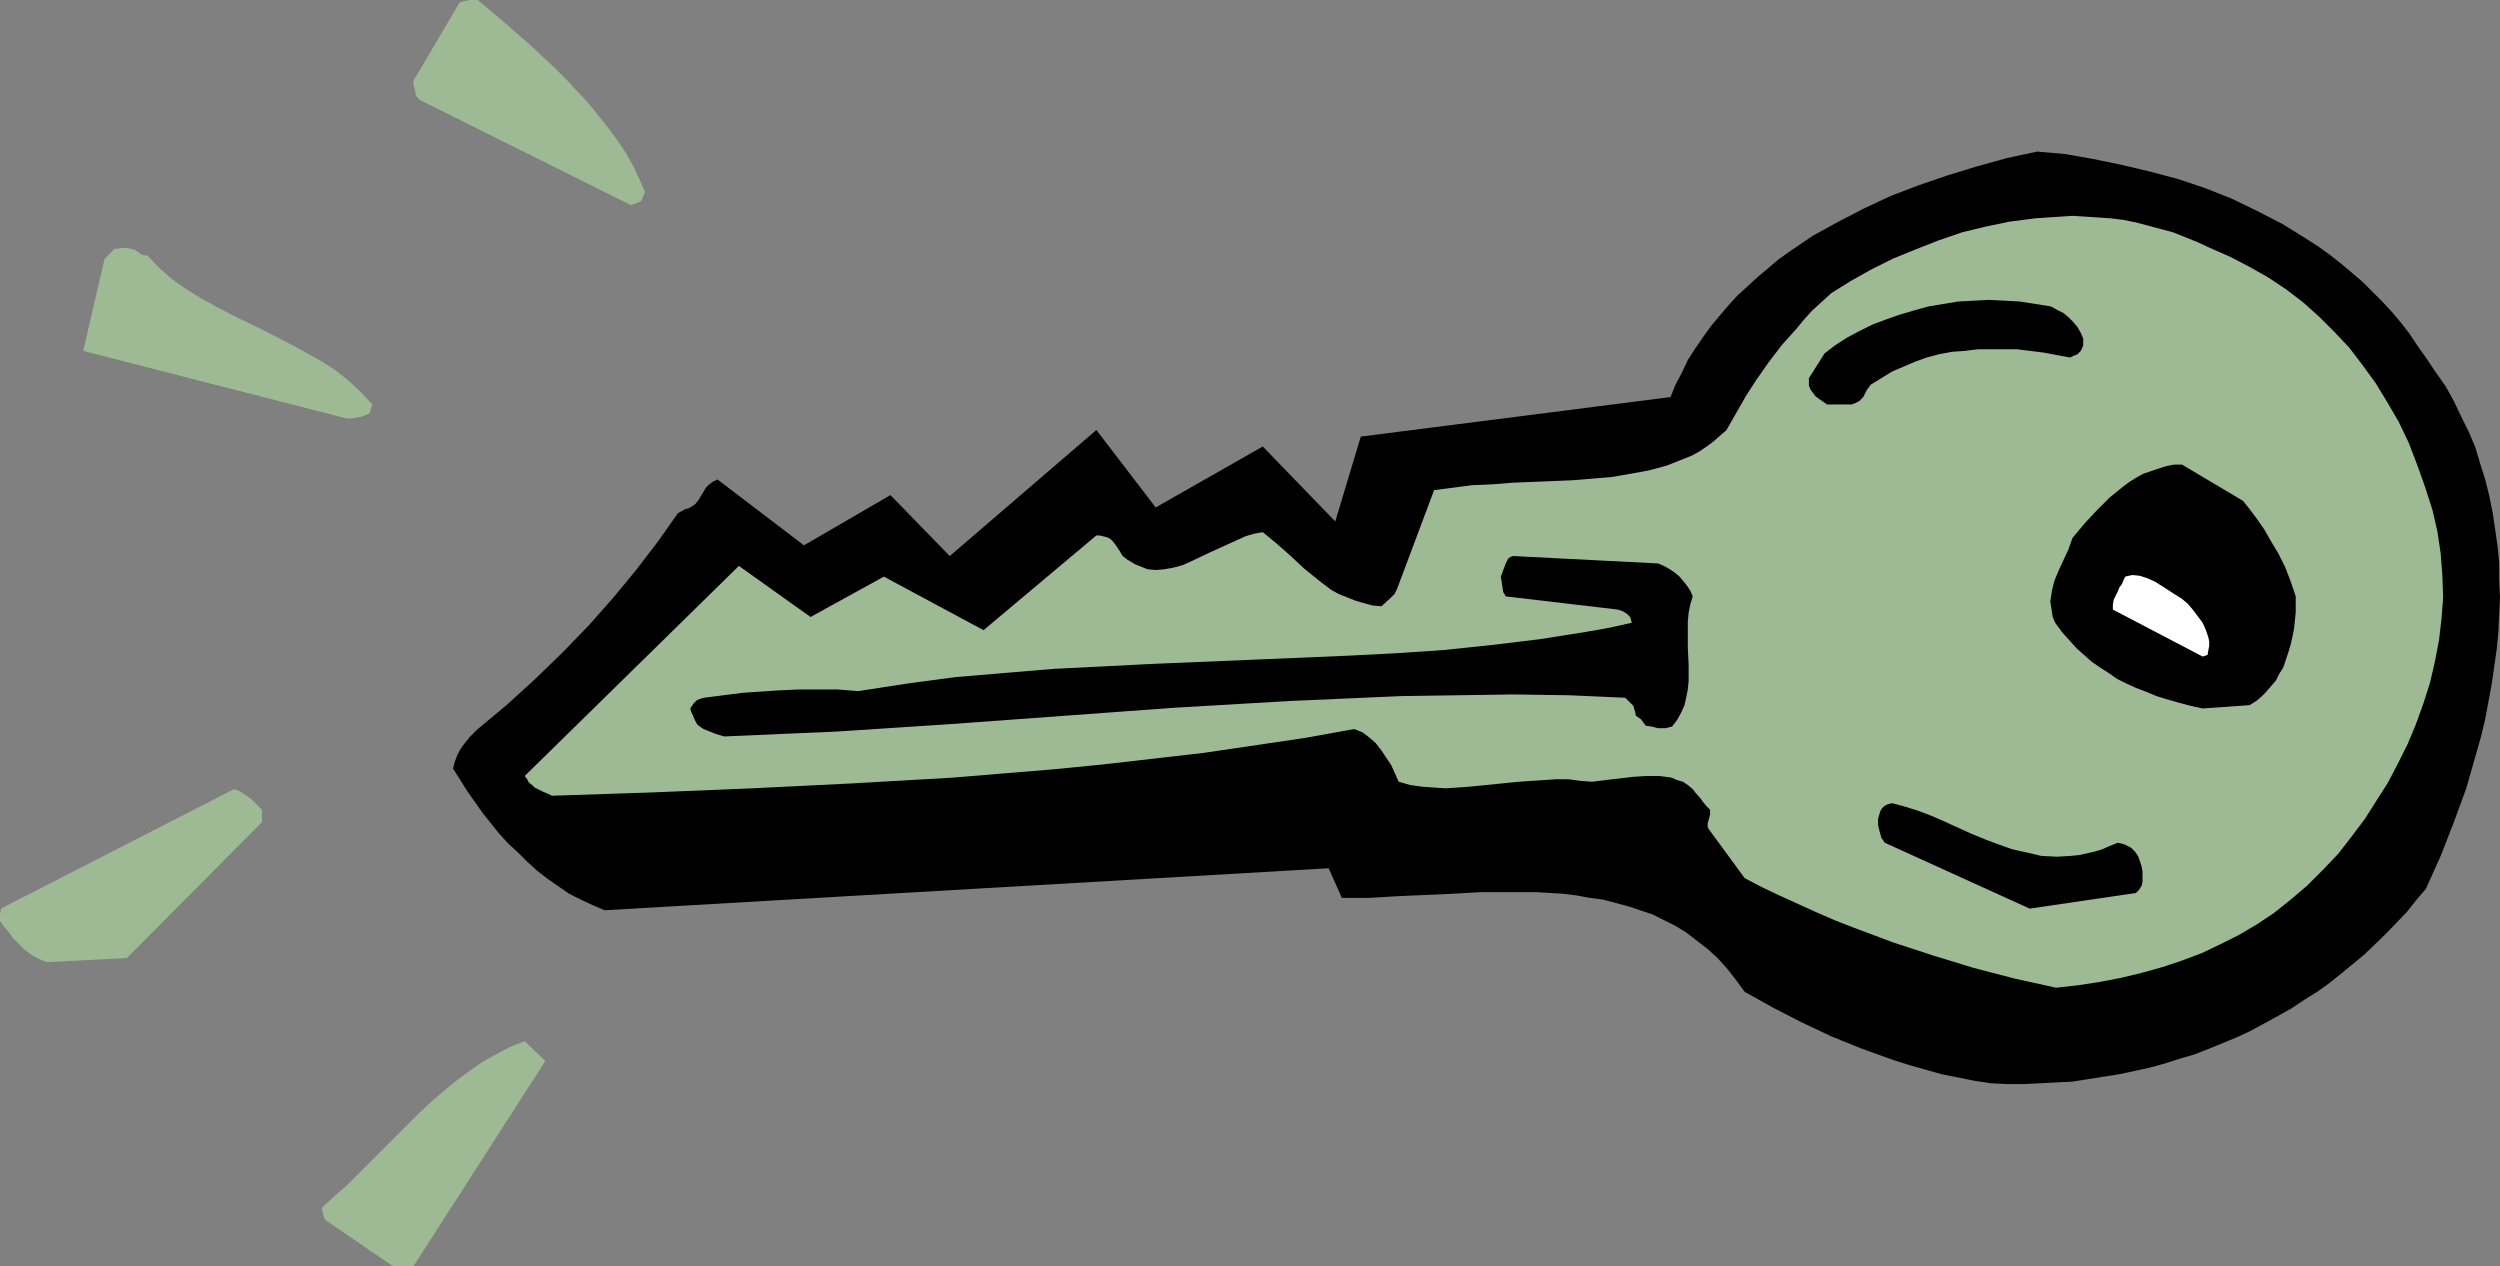 <?xml version="1.0" encoding="UTF-8" standalone="no"?>
<svg
   version="1.0"
   width="129.766mm"
   height="65.721mm"
   id="svg11"
   sodipodi:docname="Key 34.wmf"
   xmlns:inkscape="http://www.inkscape.org/namespaces/inkscape"
   xmlns:sodipodi="http://sodipodi.sourceforge.net/DTD/sodipodi-0.dtd"
   xmlns="http://www.w3.org/2000/svg"
   xmlns:svg="http://www.w3.org/2000/svg">
  <rect width="100%" height="100%" fill="#808080" stroke="none"/>
  <sodipodi:namedview
     id="namedview11"
     pagecolor="#ffffff"
     bordercolor="#000000"
     borderopacity="0.25"
     inkscape:showpageshadow="2"
     inkscape:pageopacity="0.0"
     inkscape:pagecheckerboard="0"
     inkscape:deskcolor="#d1d1d1"
     inkscape:document-units="mm" />
  <defs
     id="defs1">
    <pattern
       id="WMFhbasepattern"
       patternUnits="userSpaceOnUse"
       width="6"
       height="6"
       x="0"
       y="0" />
  </defs>
  <path
     style="fill:#9eba94;fill-opacity:1;fill-rule:evenodd;stroke:none"
     d="m 77.083,248.393 h 4.04 l 25.856,-40.241 -4.04,-3.879 -2.909,1.131 -2.747,1.454 -2.586,1.454 -2.586,1.778 -2.586,1.939 -2.586,2.101 -2.424,2.101 -2.424,2.263 -4.686,4.687 -4.686,4.687 -4.686,4.687 -2.424,2.101 -2.424,2.263 v 0.323 l 0.162,0.646 0.162,0.808 0.323,0.646 z"
     id="path1" />
  <path
     style="fill:#000000;fill-opacity:1;fill-rule:evenodd;stroke:none"
     d="m 390.587,212.516 3.232,0.162 h 3.232 l 3.232,-0.162 3.07,-0.162 3.232,-0.162 3.07,-0.485 6.141,-0.97 5.979,-1.293 2.909,-0.808 3.07,-0.97 2.747,-0.808 2.909,-1.131 2.747,-1.131 2.747,-1.131 2.747,-1.293 5.333,-2.909 2.586,-1.454 2.424,-1.616 2.586,-1.616 2.262,-1.616 2.424,-1.939 4.525,-3.717 4.202,-4.04 4.202,-4.363 1.778,-2.263 1.939,-2.263 2.909,-6.464 2.586,-6.626 2.424,-6.626 1.939,-6.788 0.97,-3.394 0.808,-3.394 1.293,-6.949 0.485,-3.394 0.485,-3.394 0.323,-3.394 0.162,-3.394 0.162,-3.394 -0.162,-3.394 v -3.394 l -0.323,-3.232 -0.485,-3.394 -0.485,-3.232 -0.646,-3.232 -0.808,-3.232 -0.97,-3.071 -0.97,-3.232 -1.293,-3.071 -1.454,-2.909 -1.454,-3.071 -1.616,-2.909 -1.939,-2.747 -1.939,-2.909 -1.616,-2.263 -1.616,-2.424 -1.616,-2.101 -1.778,-2.101 -1.939,-2.101 -1.939,-1.939 -1.939,-1.939 -2.101,-1.778 -2.101,-1.778 -2.262,-1.778 -2.262,-1.616 -2.262,-1.454 -4.686,-2.909 -5.01,-2.586 -5.01,-2.424 -5.333,-2.101 -5.333,-1.778 -5.494,-1.454 -5.494,-1.293 -5.494,-1.131 -5.494,-0.97 -5.494,-0.485 -5.979,1.293 -5.818,1.616 -5.818,1.778 -5.656,1.939 -5.494,2.101 -5.171,2.424 -5.01,2.586 -5.01,2.747 -4.525,3.071 -2.262,1.616 -2.101,1.778 -2.101,1.778 -1.939,1.778 -1.939,1.778 -1.778,1.939 -1.778,2.101 -1.616,1.939 -1.616,2.263 -1.454,2.101 -1.454,2.263 -1.131,2.424 -1.293,2.424 -0.97,2.424 -60.762,7.757 -5.01,16.646 -14.221,-14.706 -21.008,11.959 -11.635,-15.191 -28.765,24.726 -11.635,-11.959 -16.968,9.858 -16.968,-12.929 -0.97,0.485 -0.646,0.485 -0.646,0.646 -0.485,0.808 -0.97,1.616 -0.646,0.808 -0.97,0.646 -0.323,0.162 -0.646,0.162 -1.454,0.808 -3.878,5.495 -4.202,5.495 -4.525,5.495 -4.848,5.495 -5.171,5.333 -5.333,5.171 -5.494,5.01 -5.818,4.848 -1.616,1.616 -1.293,1.616 -0.646,0.97 -0.485,0.97 -0.485,1.293 -0.323,1.293 2.747,4.363 3.07,4.363 3.232,4.04 1.778,1.939 1.939,1.778 1.778,1.778 1.939,1.778 2.101,1.616 2.101,1.454 2.101,1.454 2.262,1.131 2.424,1.131 2.262,0.97 142.046,-8.242 2.586,5.818 h 5.333 l 5.333,-0.323 10.989,-0.485 5.656,-0.323 h 5.333 5.494 l 5.333,0.323 2.586,0.323 2.586,0.485 2.586,0.323 2.424,0.646 2.424,0.646 2.424,0.808 2.424,0.808 2.262,1.131 2.262,1.131 2.101,1.293 2.101,1.616 2.101,1.616 1.939,1.778 1.778,1.939 1.778,2.263 1.778,2.424 5.494,3.071 5.656,2.909 5.818,2.747 5.979,2.424 6.302,2.263 3.07,0.97 6.302,1.778 3.232,0.646 3.232,0.646 z"
     id="path2" />
  <path
     style="fill:#9eba94;fill-opacity:1;fill-rule:evenodd;stroke:none"
     d="m 403.353,193.769 4.363,-0.485 4.202,-0.646 4.202,-0.808 4.04,-0.97 4.04,-1.131 3.878,-1.293 3.878,-1.454 3.717,-1.778 3.555,-1.778 3.555,-2.101 3.394,-2.263 3.232,-2.586 3.232,-2.747 3.07,-3.071 3.07,-3.232 2.747,-3.555 2.424,-3.232 2.262,-3.555 2.262,-3.555 1.939,-3.717 1.939,-3.879 1.616,-3.879 1.454,-4.04 1.293,-4.04 0.97,-4.202 0.808,-4.202 0.485,-4.202 0.323,-4.202 -0.162,-4.363 -0.323,-4.202 -0.646,-4.363 -0.97,-4.202 -1.454,-4.525 -1.616,-4.525 -1.616,-4.202 -1.939,-4.04 -2.262,-3.879 -2.262,-3.717 -2.586,-3.555 -2.586,-3.394 -2.909,-3.071 -2.909,-2.909 -3.232,-2.909 -3.394,-2.586 -3.394,-2.263 -3.717,-2.101 -3.717,-1.939 -4.04,-1.778 -2.424,-1.131 -2.424,-0.97 -2.424,-0.97 -2.424,-0.646 -2.424,-0.646 -2.424,-0.646 -2.424,-0.485 -2.586,-0.323 -2.424,-0.162 -2.424,-0.162 -2.586,-0.162 -2.424,0.162 -4.848,0.323 -5.01,0.646 -4.686,0.97 -4.686,1.131 -4.686,1.616 -4.525,1.778 -4.363,1.778 -4.202,2.101 -4.04,2.263 -3.878,2.424 -1.939,1.778 -1.778,1.616 -1.616,1.778 -1.454,1.778 -1.454,1.616 -1.454,1.616 -2.586,3.394 -2.262,3.232 -2.101,3.232 -1.939,3.394 -1.939,3.394 -1.293,1.131 -1.293,1.131 -1.293,0.97 -1.454,0.97 -1.454,0.808 -1.616,0.646 -1.616,0.646 -1.616,0.646 -3.555,0.97 -3.555,0.646 -3.717,0.646 -3.878,0.323 -3.878,0.323 -3.878,0.162 -7.918,0.323 -4.04,0.323 -3.878,0.162 -3.717,0.485 -3.717,0.485 -7.272,19.393 -0.485,0.97 -0.808,0.808 -1.778,1.616 -1.778,-0.162 -1.778,-0.485 -1.616,-0.485 -1.616,-0.646 -1.616,-0.646 -1.454,-0.808 -1.293,-0.97 -1.454,-1.131 -2.586,-2.101 -2.586,-2.424 -2.747,-2.424 -2.747,-2.263 -1.778,0.323 -1.616,0.485 -1.778,0.808 -1.778,0.808 -1.778,0.808 -1.778,0.808 -3.394,1.616 -1.778,0.808 -1.778,0.485 -1.778,0.323 -1.778,0.162 -1.616,-0.162 -1.616,-0.646 -0.808,-0.323 -0.808,-0.485 -0.808,-0.485 -0.808,-0.646 -0.323,-0.485 -0.162,-0.323 -0.323,-0.485 -0.323,-0.485 -0.323,-0.485 -0.646,-0.808 -0.646,-0.485 -0.485,-0.162 -0.646,-0.162 -0.646,-0.162 h -0.646 l -22.139,18.585 -19.554,-10.505 -14.382,7.919 -14.059,-10.02 -42.016,41.21 0.485,0.646 0.323,0.646 0.646,0.485 0.485,0.485 1.616,0.808 0.808,0.323 0.97,0.485 19.554,-0.646 19.715,-0.808 19.715,-0.97 19.715,-1.131 9.696,-0.808 9.858,-0.808 9.858,-0.97 9.858,-1.131 9.858,-1.131 9.858,-1.454 9.858,-1.454 9.858,-1.778 1.616,0.646 1.293,0.97 1.293,1.131 1.131,1.454 0.97,1.454 0.97,1.454 1.454,3.232 2.262,0.646 2.262,0.323 2.262,0.162 2.424,0.162 2.424,-0.162 2.262,-0.162 4.848,-0.485 4.848,-0.485 4.848,-0.323 2.424,-0.162 h 2.424 l 2.424,0.323 2.262,0.162 2.586,-0.323 2.747,-0.323 2.747,-0.323 2.586,-0.162 h 2.424 l 1.293,0.162 1.131,0.162 1.131,0.485 1.131,0.323 0.97,0.646 0.97,0.808 0.485,0.646 1.131,1.293 0.323,0.485 0.646,0.808 0.808,0.808 v 0.485 0.485 l -0.485,1.778 v 0.485 l 0.162,0.485 7.11,9.697 3.394,1.778 3.394,1.616 3.555,1.616 3.555,1.616 3.717,1.616 3.717,1.454 7.757,2.909 7.918,2.586 7.918,2.424 8.08,2.101 z"
     id="path3" />
  <path
     style="fill:#9eba94;fill-opacity:1;fill-rule:evenodd;stroke:none"
     d="m 9.211,188.759 15.675,-0.808 26.502,-26.665 v -2.424 l -0.97,-0.97 -1.131,-1.131 -1.616,-1.131 -0.808,-0.485 -0.97,-0.323 -45.733,23.433 v 0.323 L 0,179.386 v 1.293 l 0.808,1.131 0.97,1.131 0.808,1.131 1.131,1.131 1.131,1.131 1.293,0.97 1.454,0.808 z"
     id="path4" />
  <path
     style="fill:#000000;fill-opacity:1;fill-rule:evenodd;stroke:none"
     d="m 398.182,178.255 20.846,-3.071 0.646,-0.646 0.485,-0.808 0.162,-0.808 v -0.97 -0.97 l -0.162,-0.97 -0.646,-1.939 -0.646,-0.97 -0.808,-0.808 -1.293,-0.646 -1.293,-0.323 -1.616,0.646 -1.454,0.646 -1.616,0.485 -1.454,0.323 -1.454,0.323 -1.616,0.162 -2.747,0.162 -3.07,-0.162 -2.747,-0.646 -2.909,-0.646 -2.747,-0.97 -2.586,-0.97 -2.747,-1.131 -5.333,-2.424 -2.586,-1.131 -2.586,-0.97 -2.586,-0.808 -2.424,-0.646 -0.646,0.162 -0.485,0.162 -0.485,0.323 -0.323,0.323 -0.323,0.485 -0.162,0.485 -0.323,1.131 v 1.293 l 0.323,1.293 0.323,1.131 0.646,0.97 z"
     id="path5" />
  <path
     style="fill:#000000;fill-opacity:1;fill-rule:evenodd;stroke:none"
     d="m 142.046,144.478 11.15,-0.485 11.15,-0.485 22.139,-1.454 44.278,-3.232 22.139,-1.293 10.989,-0.485 10.989,-0.485 11.15,-0.162 10.827,-0.162 10.989,0.162 10.989,0.485 0.485,0.485 0.808,0.808 0.323,0.323 0.162,0.646 0.162,0.485 0.162,0.808 0.485,0.323 0.485,0.323 0.485,0.646 0.485,0.646 1.131,0.162 1.293,0.323 h 1.454 l 0.646,-0.162 0.646,-0.162 0.97,-1.293 0.808,-1.454 0.646,-1.454 0.323,-1.454 0.323,-1.616 0.162,-1.616 v -3.232 l -0.162,-3.394 v -3.394 -1.616 l 0.162,-1.778 0.323,-1.616 0.485,-1.616 -0.485,-1.131 -0.646,-0.97 -0.646,-0.808 -0.808,-0.97 -0.97,-0.808 -0.97,-0.646 -1.131,-0.646 -1.131,-0.485 -28.442,-1.454 -0.485,0.162 -0.485,0.323 -0.162,0.323 -0.323,0.646 -0.485,1.293 -0.485,1.293 0.162,0.97 0.162,1.131 0.162,0.97 0.323,0.485 0.162,0.323 21.978,2.586 0.97,0.323 0.808,0.485 0.323,0.323 0.323,0.323 0.162,0.485 0.162,0.646 -4.363,0.97 -4.525,0.808 -9.211,1.454 -9.373,1.131 -9.211,0.97 -9.534,0.646 -9.534,0.485 -19.069,0.808 -19.392,0.808 -9.534,0.485 -9.696,0.485 -9.696,0.808 -9.534,0.808 -9.696,1.293 -9.373,1.454 -4.04,-0.323 h -3.717 -3.878 l -3.717,0.162 -7.272,0.485 -7.595,0.97 -0.646,0.162 -0.808,0.323 -0.646,0.646 -0.323,0.485 -0.323,0.485 0.162,0.646 0.323,0.646 0.323,0.808 0.323,0.646 0.323,0.485 0.646,0.485 0.485,0.323 0.808,0.323 1.616,0.646 z"
     id="path6" />
  <path
     style="fill:#000000;fill-opacity:1;fill-rule:evenodd;stroke:none"
     d="m 432.118,138.984 9.211,-0.646 1.293,-0.808 0.97,-0.808 0.97,-0.97 0.97,-1.131 0.97,-1.131 0.646,-1.293 0.808,-1.293 0.485,-1.454 0.485,-1.454 0.485,-1.616 0.323,-1.454 0.323,-1.616 0.323,-3.232 v -3.071 l -0.97,-2.909 -1.131,-2.909 -1.293,-2.586 -1.454,-2.424 -1.293,-2.263 -1.454,-2.101 -1.454,-1.939 -1.293,-1.616 -11.958,-7.111 h -1.616 l -1.616,0.323 -1.454,0.485 -1.454,0.485 -1.454,0.485 -1.454,0.808 -1.293,0.808 -1.293,0.97 -2.586,2.101 -2.424,2.424 -2.424,2.586 -2.424,2.909 -0.808,2.263 -0.97,2.101 -0.97,2.101 -0.808,1.939 -0.485,1.939 -0.162,1.131 -0.162,0.97 0.162,0.97 0.162,1.131 0.162,0.97 0.485,1.131 1.293,1.778 1.454,1.616 1.454,1.616 1.454,1.293 1.454,1.293 1.616,1.131 1.778,1.131 1.616,1.131 1.939,0.97 1.778,0.808 2.101,0.808 1.939,0.808 2.101,0.646 2.262,0.646 2.424,0.646 z"
     id="path7" />
  <path
     style="fill:#ffffff;fill-opacity:1;fill-rule:evenodd;stroke:none"
     d="m 432.118,128.802 0.97,-0.323 0.162,-0.97 0.162,-0.808 v -0.808 l -0.162,-0.808 -0.485,-1.454 -0.646,-1.454 -0.97,-1.293 -0.97,-1.293 -0.97,-1.131 -1.131,-0.97 -1.293,-0.808 -2.747,-1.778 -1.293,-0.808 -1.454,-0.646 -1.454,-0.485 -1.454,-0.162 -0.808,0.162 -0.646,0.162 -0.162,0.323 -0.162,0.323 -0.323,0.808 -0.485,0.646 -0.323,0.808 -0.808,1.616 -0.162,0.97 v 0.97 z"
     id="path8" />
  <path
     style="fill:#9eba94;fill-opacity:1;fill-rule:evenodd;stroke:none"
     d="m 68.034,82.097 h 0.97 l 0.808,-0.162 0.97,-0.162 0.97,-0.323 0.323,-0.162 0.485,-0.323 0.162,-0.646 0.323,-0.97 L 70.781,76.926 68.357,74.663 65.933,72.724 63.186,70.946 60.277,69.33 57.368,67.714 51.389,64.644 45.41,61.735 42.339,60.119 39.43,58.502 36.522,56.725 33.774,54.785 31.189,52.523 28.926,50.099 h -0.646 l -0.485,-0.162 -0.646,-0.485 -0.808,-0.485 -0.646,-0.162 -0.808,-0.162 h -1.131 l -0.646,0.162 h -0.646 l -0.808,0.808 -0.485,0.485 -0.323,0.323 -0.323,0.323 -4.202,18.1 z"
     id="path9" />
  <path
     style="fill:#000000;fill-opacity:1;fill-rule:evenodd;stroke:none"
     d="m 359.236,79.35 h 4.04 l 0.808,-0.323 0.646,-0.323 0.485,-0.485 0.323,-0.323 0.323,-0.646 0.323,-0.646 0.808,-1.131 2.101,-1.293 2.101,-1.293 2.262,-0.97 2.262,-0.97 2.262,-0.808 2.424,-0.646 2.586,-0.485 2.424,-0.162 2.586,-0.323 h 2.586 2.586 2.586 l 2.586,0.323 2.586,0.323 2.586,0.485 2.586,0.485 0.646,-0.323 0.808,-0.323 0.646,-0.646 0.323,-0.646 0.162,-0.485 v -1.293 l -0.485,-1.131 -0.646,-1.131 -0.808,-0.97 -0.97,-0.97 -0.97,-0.808 -1.293,-0.646 -1.131,-0.646 -3.07,-0.485 -3.07,-0.485 -2.909,-0.162 -3.07,-0.162 -3.07,0.162 -3.07,0.162 -2.909,0.485 -2.909,0.485 -2.909,0.808 -2.747,0.808 -2.747,0.97 -2.586,0.97 -2.586,1.293 -2.424,1.293 -2.262,1.454 -2.101,1.616 -3.07,4.848 v 0.808 0.646 l 0.323,0.808 0.485,0.646 0.485,0.646 0.646,0.485 1.616,1.131 z"
     id="path10" />
  <path
     style="fill:#9eba94;fill-opacity:1;fill-rule:evenodd;stroke:none"
     d="m 123.785,40.241 1.293,-0.485 0.485,-0.162 0.323,-0.323 0.323,-0.808 0.323,-0.808 -1.131,-2.586 -1.131,-2.424 -1.454,-2.586 -1.616,-2.424 -1.778,-2.424 -1.939,-2.424 -1.939,-2.424 -2.262,-2.424 -2.101,-2.263 -2.424,-2.424 -4.848,-4.525 L 98.899,4.363 93.728,0 H 93.081 92.273 L 91.304,0.162 90.173,0.485 81.123,15.838 v 0.808 l 0.323,1.131 0.162,0.97 0.646,0.808 z"
     id="path11" />
</svg>
